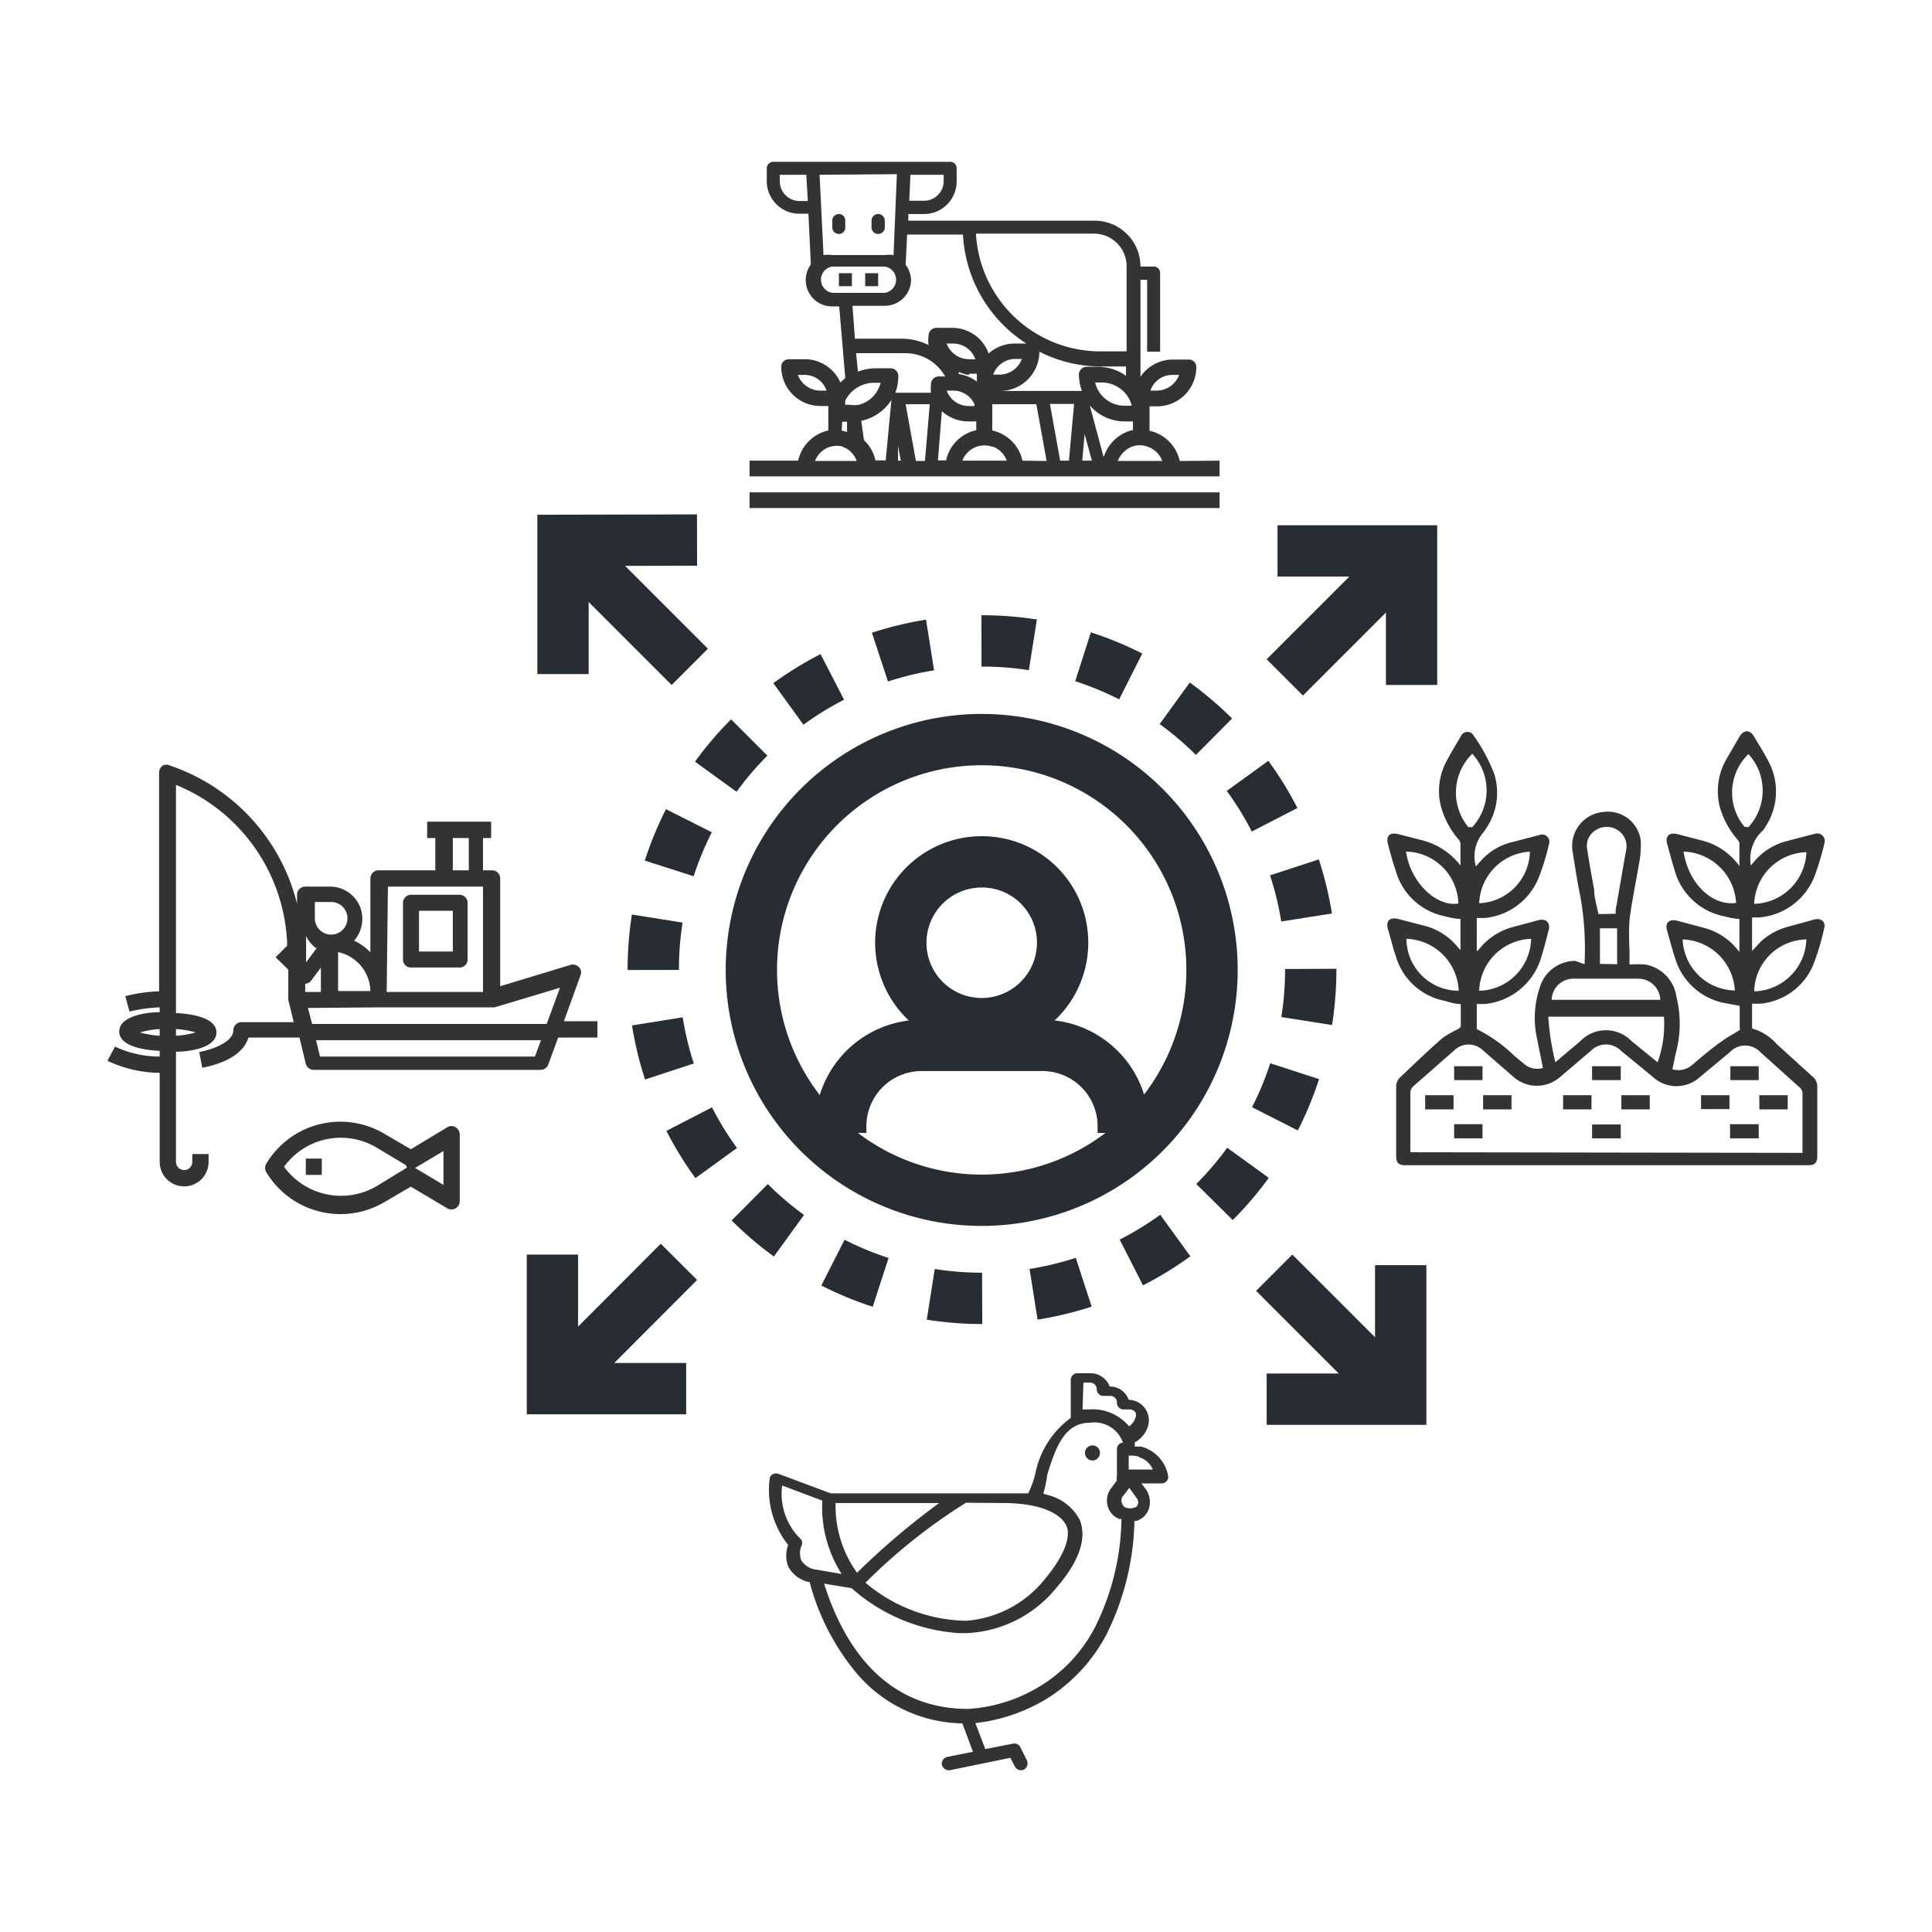 <svg xmlns="http://www.w3.org/2000/svg" viewBox="0 0 64 64"><defs><style>.cls-1,.cls-2,.cls-3,.cls-4{fill:none;}.cls-1,.cls-2,.cls-3{stroke:#282d33;stroke-width:1.7px;}.cls-1{stroke-dasharray:1.71 1.71;}.cls-3{stroke-linejoin:bevel;}.cls-5{fill:#333;}</style></defs><g id="Charity"><path class="cls-1" d="M43.42,32.12A10.89,10.89,0,1,1,32.53,21.23,10.89,10.89,0,0,1,43.42,32.12Z"/><polyline class="cls-2" points="23.09 17.89 18.65 17.9 18.65 22.33"/><line class="cls-3" x1="19.09" y1="18.33" x2="22.85" y2="22.09"/><polyline class="cls-2" points="18.3 41.56 18.3 46 22.73 46"/><line class="cls-3" x1="18.74" y1="45.56" x2="22.49" y2="41.8"/><polyline class="cls-2" points="41.96 46.35 46.4 46.35 46.4 41.91"/><line class="cls-3" x1="45.96" y1="45.91" x2="42.21" y2="42.16"/><polyline class="cls-2" points="46.76 22.69 46.76 18.25 42.32 18.25"/><line class="cls-3" x1="46.31" y1="18.69" x2="42.56" y2="22.44"/><path class="cls-3" d="M40.15,32.12a7.63,7.63,0,1,1-7.62-7.62A7.63,7.63,0,0,1,40.15,32.12Z"/><path class="cls-3" d="M35.2,31.23a2.68,2.68,0,1,1-2.67-2.68A2.67,2.67,0,0,1,35.2,31.23Z"/><path class="cls-3" d="M37.21,37.53v-.22a2.68,2.68,0,0,0-2.68-2.68h-4a2.68,2.68,0,0,0-2.68,2.68v.22"/><path class="cls-4" d="M32.1,11.9h.21a.78.78,0,0,0-.73-.52h-.22A.79.79,0,0,0,32.1,11.9Z"/><path class="cls-4" d="M31.88,15.27h1.47a.78.78,0,0,0-1.47,0Z"/><path class="cls-4" d="M32.36,12.68v-.26H32.1a1.15,1.15,0,0,1-.37-.06l0,.07A1.33,1.33,0,0,1,32.36,12.68Z"/><path class="cls-4" d="M37.55,14.26V14h-.26a1.52,1.52,0,0,1-1.17-.53l.45,1.68a1.32,1.32,0,0,1,.77-.8A.73.73,0,0,1,37.55,14.26Z"/><polygon class="cls-4" points="35.92 14.39 35.85 15.27 36.17 15.27 35.92 14.39"/><path class="cls-4" d="M32.88,13.39v.87a1.31,1.31,0,0,1,1,1h.79l-.34-1.88Z"/><polygon class="cls-4" points="29.77 15.27 29.9 15.27 29.81 14.78 29.77 15.27"/><path class="cls-4" d="M32.36,14.26V14H32.1a1.3,1.3,0,0,1-.88-.34l-.15,1.64h.27A1.31,1.31,0,0,1,32.36,14.26Z"/><polygon class="cls-4" points="35.58 13.39 34.78 13.39 35.12 15.27 35.41 15.27 35.58 13.39"/><path class="cls-4" d="M31.26,6V5.79h-1.1l0,.87h.49A.65.65,0,0,0,31.26,6Z"/><path class="cls-4" d="M39.06,12.42h-.22a.76.76,0,0,0-.73.52h.21A.8.8,0,0,0,39.06,12.42Z"/><path class="cls-4" d="M31.79,13.39a.81.81,0,0,0,.31.06h.21l0-.06a.77.77,0,0,0-.7-.45h-.22v0A.77.77,0,0,0,31.79,13.39Z"/><path class="cls-4" d="M25.83,5.79V6a.66.66,0,0,0,.66.65h.27l-.05-.87Z"/><path class="cls-4" d="M26.65,12.42h-.22a.8.8,0,0,0,.74.52h.21A.76.76,0,0,0,26.65,12.42Z"/><polygon class="cls-4" points="30.8 13.39 30 13.39 30.34 15.27 30.64 15.27 30.8 13.39"/><path class="cls-4" d="M29.33,15.27l.19-2a1.57,1.57,0,0,1-1,.69l0,.66a1.29,1.29,0,0,1,.38.67Z"/><path class="cls-4" d="M36.47,11.65h.87V8.83a1.08,1.08,0,0,0-1.09-1.08h-3.9A4.13,4.13,0,0,0,36.47,11.65Z"/><path class="cls-4" d="M28.42,15.27a.81.81,0,0,0-.25-.35.63.63,0,0,0-.23-.12.77.77,0,0,0-1,.47h1.47Z"/><path class="cls-4" d="M28.2,13.45a.92.92,0,0,0,.29,0,1,1,0,0,0,.72-.73H29a1.07,1.07,0,0,0-.94.59,1.27,1.27,0,0,0-.06.18h.22Z"/><path class="cls-4" d="M29.74,9.27a.44.44,0,0,0-.43-.44H27.57a.44.44,0,0,0,0,.87h1.74A.43.43,0,0,0,29.74,9.27Zm-1.52.21h-.43V9.05h.43Zm.87,0h-.43V9.05h.43Z"/><path class="cls-4" d="M29.5,12.16a.26.26,0,0,1,.26.26,1.68,1.68,0,0,1-.1.55h1.17a1.33,1.33,0,0,1,0-.28.26.26,0,0,1,.26-.26h.21A1.51,1.51,0,0,0,30,11.65h-1.6l0,.62a1.66,1.66,0,0,1,.58-.11Z"/><path class="cls-4" d="M37.34,13.45h.17a1,1,0,0,0-.17-.36,1.05,1.05,0,0,0-.83-.41h-.23a1,1,0,0,0,1,.77Z"/><path class="cls-4" d="M38.06,14.8a.71.71,0,0,0-.29-.05.73.73,0,0,0-.43.16.82.82,0,0,0-.27.36h1.47A.77.77,0,0,0,38.06,14.8Z"/><path class="cls-4" d="M28.1,14h-.16v.29l.18.05Z"/><path class="cls-4" d="M33.87,11.9h-.22a.78.78,0,0,0-.73.52h.21A.79.79,0,0,0,33.87,11.9Z"/><path class="cls-4" d="M27.57,8.4h1.74a.93.93,0,0,1,.29,0l.13-2.66H27.15l.13,2.66A.93.93,0,0,1,27.57,8.4Zm1.3-1.09a.22.22,0,0,1,.44,0v.22a.22.22,0,1,1-.44,0Zm-1.3,0a.22.22,0,0,1,.22-.22.21.21,0,0,1,.21.22v.22a.21.21,0,0,1-.21.22.22.22,0,0,1-.22-.22Z"/><path class="cls-4" d="M36.47,12.09a4.51,4.51,0,0,1-2-.49v0a1.3,1.3,0,0,1-1.3,1.3h-.25v0h2.95a1.62,1.62,0,0,1-.1-.54.26.26,0,0,1,.26-.26h.52a1.52,1.52,0,0,1,.83.24v-.31Z"/><path class="cls-4" d="M29.31,10.13H28.24l.08,1.09H30a2,2,0,0,1,.88.21,1.06,1.06,0,0,1,0-.31.26.26,0,0,1,.26-.26h.52a1.28,1.28,0,0,1,1.21.85,1.3,1.3,0,0,1,.86-.33H34a4.56,4.56,0,0,1-2.12-3.63H30.07l-.05,1a.88.88,0,0,1,.16.5h0A.87.87,0,0,1,29.31,10.13Z"/><path class="cls-5" d="M27.79,7.75A.21.21,0,0,0,28,7.53V7.31a.21.21,0,0,0-.21-.22.22.22,0,0,0-.22.22v.22A.22.22,0,0,0,27.79,7.75Z"/><path class="cls-5" d="M29.09,7.75a.22.22,0,0,0,.22-.22V7.31a.22.22,0,0,0-.44,0v.22A.22.22,0,0,0,29.09,7.75Z"/><rect class="cls-5" x="27.79" y="9.05" width="0.43" height="0.43"/><rect class="cls-5" x="28.66" y="9.05" width="0.43" height="0.43"/><rect class="cls-5" x="24.83" y="16.31" width="15.57" height="0.52"/><path class="cls-5" d="M39.08,15.27a1.31,1.31,0,0,0-1-1v-.81h.25a1.3,1.3,0,0,0,1.3-1.29.25.25,0,0,0-.26-.26h-.52a1.3,1.3,0,0,0-1.07.57V9.27H38v2.38h.43V9.05a.21.21,0,0,0-.21-.22h-.44a1.52,1.52,0,0,0-1.52-1.52H30.09V7.09h.51A1.08,1.08,0,0,0,31.69,6V5.58a.21.21,0,0,0-.21-.22H25.62a.22.22,0,0,0-.22.22V6a1.08,1.08,0,0,0,1.09,1.08h.29l.08,1.68A.88.88,0,0,0,27.07,10a.89.89,0,0,0,.5.15h.23L28,12.52l-.16.15a1.29,1.29,0,0,0-1.18-.77h-.52a.25.25,0,0,0-.26.26,1.3,1.3,0,0,0,1.3,1.29h.26v.81a1.31,1.31,0,0,0-1,1H24.83v.52H40.4v-.52Zm-.24-2.85h.22a.8.8,0,0,1-.74.52h-.21A.76.76,0,0,1,38.84,12.42ZM30.16,5.79h1.1V6a.65.65,0,0,1-.65.65h-.49Zm-3.67.87A.66.66,0,0,1,25.83,6V5.79h.88l.05.87Zm.68,6.28a.8.8,0,0,1-.74-.52h.22a.76.76,0,0,1,.73.52Zm1.36,1a1.57,1.57,0,0,0,1-.69l-.19,2H29a1.29,1.29,0,0,0-.38-.67ZM30,13.39h.8l-.16,1.88h-.3Zm1.36-.45h.22a.77.77,0,0,1,.7.45l0,.06H32.1a.81.81,0,0,1-.31-.06.77.77,0,0,1-.42-.43Zm0-1.56h.22a.78.78,0,0,1,.73.52H32.1A.79.79,0,0,1,31.36,11.38Zm.74,1h.26v.26a1.33,1.33,0,0,0-.6-.25l0-.07A1.15,1.15,0,0,0,32.1,12.42Zm2.68,1h.8l-.17,1.88h-.29Zm1.15,1,.24.88h-.32Zm-3.06.41a.77.77,0,0,1,.48.47H31.88A.78.78,0,0,1,32.87,14.8Zm1,.47a1.31,1.31,0,0,0-1-1v-.87h1.46l.34,1.88Zm-2.67-1.64a1.3,1.3,0,0,0,.88.34h.26v.29a1.31,1.31,0,0,0-1,1h-.27Zm-1.45,1.64,0-.49.09.49Zm6.8-.15-.45-1.68a1.52,1.52,0,0,0,1.17.53h.26v.29a.73.73,0,0,0-.21.06A1.32,1.32,0,0,0,36.57,15.12Zm-.29-2.44h.23a1.05,1.05,0,0,1,.83.41,1,1,0,0,1,.17.36h-.22A1,1,0,0,1,36.28,12.68Zm.23-.52H36a.26.26,0,0,0-.26.26,1.62,1.62,0,0,0,.1.54H32.88v0h.25a1.3,1.3,0,0,0,1.3-1.3v0a4.51,4.51,0,0,0,2,.49h.87v.31A1.52,1.52,0,0,0,36.51,12.16Zm-3.59.26a.78.78,0,0,1,.73-.52h.22a.79.79,0,0,1-.74.52Zm3.33-4.67a1.08,1.08,0,0,1,1.09,1.08v2.82h-.87a4.13,4.13,0,0,1-4.12-3.9ZM30,8.77l.05-1h1.85A4.56,4.56,0,0,0,34,11.38h-.39a1.3,1.3,0,0,0-.86.33,1.28,1.28,0,0,0-1.21-.85h-.52a.26.26,0,0,0-.26.26,1.06,1.06,0,0,0,0,.31,2,2,0,0,0-.88-.21H28.32l-.08-1.09h1.07a.87.87,0,0,0,.87-.86h0A.88.88,0,0,0,30,8.77Zm-.29-3L29.6,8.45a.93.93,0,0,0-.29,0H27.57a.93.93,0,0,0-.29,0l-.13-2.66ZM27.57,9.7a.44.44,0,0,1,0-.87h1.74a.44.44,0,0,1,0,.87Zm.79,2H30a1.51,1.51,0,0,1,1.31.77h-.21a.26.26,0,0,0-.26.26,1.33,1.33,0,0,0,0,.28H29.66a1.68,1.68,0,0,0,.1-.55.26.26,0,0,0-.26-.26H29a1.66,1.66,0,0,0-.58.11ZM28,13.27a1.07,1.07,0,0,1,.94-.59h.23a1,1,0,0,1-.72.73.92.92,0,0,1-.29,0H28A1.27,1.27,0,0,1,28,13.27Zm-.1.7h.16l0,.34-.18-.05Zm0,.83a.63.63,0,0,1,.23.12.81.81,0,0,1,.25.35H27A.77.77,0,0,1,27.94,14.8Zm9.83.47h-.7a.82.82,0,0,1,.27-.36.73.73,0,0,1,.43-.16.71.71,0,0,1,.29.05.77.77,0,0,1,.48.47Z"/><path class="cls-5" d="M15.23,29.64H13.61a.27.27,0,0,0-.26.27v1.88a.26.26,0,0,0,.26.26h1.62a.26.26,0,0,0,.26-.26V29.91A.27.27,0,0,0,15.23,29.64ZM15,31.52H13.88V30.17H15Z"/><path class="cls-5" d="M5.29,38.49a.81.81,0,0,0,1.62,0v-.26H6.37v.26a.27.27,0,0,1-.54,0V34.84c.48,0,1.34-.14,1.34-.64s-.86-.62-1.34-.64V26a5.93,5.93,0,0,1,3.68,5.2v.13l-.38.38.42.41,0,1h0a0,0,0,0,0,0,0l.18.74H8a.27.27,0,0,0-.27.27c0,.3-.44.58-1.13.72l.1.52c.84-.16,1.38-.51,1.53-1H9.92l.21.87a.27.27,0,0,0,.26.2h7.52a.27.27,0,0,0,.25-.17l.33-.9h1.3v-.54H18.68l.55-1.52a.25.25,0,0,0-.05-.27.28.28,0,0,0-.27-.08l-2.34.71V29.1a.27.27,0,0,0-.27-.27H16V27.76h.27v-.54H14.15v.54h.27v1.07H12.54a.27.27,0,0,0-.27.27v2.45a1.74,1.74,0,0,0-.54-.39A1.09,1.09,0,0,0,11.91,30a1.07,1.07,0,0,0-1-.63h-.8a.27.27,0,0,0-.27.27v.3a6.47,6.47,0,0,0-4.21-4.58.26.26,0,0,0-.24,0,.29.29,0,0,0-.12.22v7.26A4.9,4.9,0,0,0,4.15,33l.14.51a4.92,4.92,0,0,1,1-.14v.16c-.48,0-1.34.14-1.34.64s.86.62,1.34.64V35a3.47,3.47,0,0,1-1.48-.33l-.25.47a4.14,4.14,0,0,0,1.73.4Zm4.82-5.63v-.27h0a.27.27,0,0,0,.2-.11l.32-.43v.81ZM17.72,35H10.6l-.13-.54h7.45ZM15,27.76h.53v1.07H15Zm-2.15,1.61H16v3.49H12.81Zm-.27,4H16.3l.08,0,2.17-.65-.44,1.2H10.34l-.14-.53Zm-.27-.54H11.2V31.54A1.35,1.35,0,0,1,12.27,32.86Zm-1.88-2.95h.54a.54.54,0,1,1-.54.53Zm.08,1.5-.37.5,0,0,0-.71c0-.05,0-.11,0-.16A1.1,1.1,0,0,0,10.47,31.41ZM5.83,34.09a2.85,2.85,0,0,1,.65.11,2.85,2.85,0,0,1-.65.11Zm-1.19.11a2.85,2.85,0,0,1,.65-.11v.22A2.85,2.85,0,0,1,4.64,34.2Z"/><path class="cls-5" d="M15.09,37.34a.26.26,0,0,0-.27,0l-1.21.73-.89-.52a2.86,2.86,0,0,0-3.9,1,.28.28,0,0,0,0,.28,2.87,2.87,0,0,0,3.9,1l.89-.52,1.21.72a.29.29,0,0,0,.27,0,.29.29,0,0,0,.14-.24V37.57A.29.29,0,0,0,15.09,37.34Zm-1.61,1.34-1,.61a2.33,2.33,0,0,1-3.07-.64A2.32,2.32,0,0,1,12.45,38l1,.6a.23.23,0,0,0,.14,0,.23.23,0,0,0-.14,0Zm1.21.57-.94-.56a.23.23,0,0,0-.14,0,.33.33,0,0,0,.14,0l.94-.56Z"/><path class="cls-5" d="M10.13,38.38h.53v.54h-.53Z"/><path class="cls-5" d="M52.49,31.94a10.05,10.05,0,0,0-.13-2.2c-.11-.52-.18-1-.27-1.56a1.13,1.13,0,0,1,1-1.28,1.1,1.1,0,0,1,1.26.93,3.09,3.09,0,0,1-.06.8c-.1.61-.23,1.21-.31,1.83a8.34,8.34,0,0,0,0,1c0,.16,0,.31,0,.49a4.51,4.51,0,0,1,.52,0A1.26,1.26,0,0,1,55.53,33a3.74,3.74,0,0,1,0,1.82c-.05.19-.08.39-.13.6a.69.69,0,0,0,.64-.13c.32-.27.63-.54,1-.8.16-.12.34-.21.51-.32s.08-.06.08-.1c0-.25,0-.5,0-.75l-.54-.1a2.13,2.13,0,0,1-1.6-1.48c-.1-.29-.17-.59-.26-.89s.07-.41.33-.35l.9.24a2.11,2.11,0,0,1,1.1.72l.06.07V30.44c-.17,0-.35-.05-.52-.09a2.13,2.13,0,0,1-1.62-1.5c-.09-.29-.17-.59-.25-.88s.08-.4.33-.34l.81.21a2.18,2.18,0,0,1,1.25.85c0-.28,0-.52,0-.76,0-.05-.06-.1-.09-.15a2.78,2.78,0,0,1-.57-1.09,2.13,2.13,0,0,1,.24-1.56l.43-.74c.14-.22.34-.22.47,0s.32.52.46.79a2.12,2.12,0,0,1-.08,2.21.67.67,0,0,1-.07.11A1.26,1.26,0,0,0,58,28.67l.17-.2a2.1,2.1,0,0,1,.95-.59l1-.26a.25.25,0,0,1,.32.3A9.75,9.75,0,0,1,60.12,29a2.16,2.16,0,0,1-1.83,1.39l-.25,0v1.11l.3-.32a2.16,2.16,0,0,1,.85-.47l.91-.25c.22-.06.39.08.33.28A7.83,7.83,0,0,1,60.05,32a2.11,2.11,0,0,1-1.75,1.25l-.13,0-.13,0v.82a1.7,1.7,0,0,1,.81.51l1.2,1.09a.41.41,0,0,1,.15.33c0,.76,0,1.52,0,2.29,0,.23-.08.31-.31.31H46.56c-.23,0-.31-.08-.31-.31,0-.77,0-1.54,0-2.31a.42.42,0,0,1,.12-.28c.46-.44.92-.88,1.41-1.31a3.35,3.35,0,0,1,.52-.3s.09-.06.09-.09c0-.25,0-.49,0-.74-.19,0-.37-.06-.55-.11a2.1,2.1,0,0,1-1.6-1.47c-.1-.29-.17-.59-.26-.89s.08-.41.33-.35l.89.23a2.09,2.09,0,0,1,1.11.73l.07.07V30.44c-.18,0-.36-.05-.53-.09a2.12,2.12,0,0,1-1.61-1.49c-.1-.29-.18-.59-.26-.89s.08-.4.33-.34l.82.21a2.32,2.32,0,0,1,1.25.83c0-.25,0-.49,0-.73a.27.27,0,0,0-.07-.14,2.77,2.77,0,0,1-.59-1.14,2.08,2.08,0,0,1,.18-1.41c.16-.31.34-.6.51-.89a.23.23,0,0,1,.4,0,5.65,5.65,0,0,1,.69,1.28,2.09,2.09,0,0,1-.27,1.8.83.83,0,0,1-.08.12,1.22,1.22,0,0,0-.26,1.14l.18-.2a2,2,0,0,1,.93-.58l1-.26a.24.24,0,0,1,.31.31A7.59,7.59,0,0,1,51,29a2.15,2.15,0,0,1-1.81,1.41l-.14,0-.13,0v1.1a.2.2,0,0,0,.07-.06,2.14,2.14,0,0,1,1.12-.74l.86-.23c.25-.06.4.09.33.34s-.14.56-.23.84a2.17,2.17,0,0,1-1.89,1.6l-.26,0v.83a5,5,0,0,1,1.25.89l.35.29a.68.68,0,0,0,.59.11c-.06-.33-.13-.65-.2-1a3.2,3.2,0,0,1,.1-1.68,1.23,1.23,0,0,1,1.17-.87Zm7.22,6.25c0-.66,0-1.31,0-1.95a.27.27,0,0,0-.11-.23l-1.29-1.16a.69.69,0,0,0-1,0l-1,.83a1.15,1.15,0,0,1-1.55,0l-1.06-.87a.7.7,0,0,0-1,0l-1,.85a1.17,1.17,0,0,1-1.58,0l-1-.87a.68.68,0,0,0-.94,0L46.8,36a.32.32,0,0,0-.08.21c0,.61,0,1.22,0,1.83,0,0,0,.09,0,.13Zm-8.19-3,.83-.7a1.18,1.18,0,0,1,1.7,0l.86.7a3.69,3.69,0,0,0,.21-1.51H51.29A8.21,8.21,0,0,0,51.52,35.17Zm2-4.92a.6.6,0,0,0,0-.12c.12-.67.23-1.34.35-2a.63.63,0,0,0-.28-.65.67.67,0,0,0-.73,0,.61.61,0,0,0-.28.65c.07.45.15.89.23,1.34,0,.26.09.52.14.79ZM51.4,33.12H55a.73.73,0,0,0-.72-.7H52.14A.72.72,0,0,0,51.4,33.12Zm-4.81-2a1.73,1.73,0,0,0,1.73,1.7A1.79,1.79,0,0,0,46.59,31.1Zm13.25,0a1.76,1.76,0,0,0-1.73,1.72A1.78,1.78,0,0,0,59.84,31.1Zm-2.37,1.71a1.79,1.79,0,0,0-1.73-1.71A1.76,1.76,0,0,0,57.47,32.81Zm-10.89-4.6c.15,1,1,1.82,1.73,1.7A1.77,1.77,0,0,0,46.58,28.21Zm13.26,0a1.78,1.78,0,0,0-1.73,1.71A1.78,1.78,0,0,0,59.84,28.21ZM49,32.82a1.76,1.76,0,0,0,1.72-1.72A1.78,1.78,0,0,0,49,32.82Zm6.77-4.61c.16,1.05.94,1.81,1.74,1.7A1.8,1.8,0,0,0,55.73,28.21Zm-5,0A1.78,1.78,0,0,0,49,29.92,1.75,1.75,0,0,0,50.68,28.21Zm-2-.81a1.79,1.79,0,0,0,0-2.43A1.8,1.8,0,0,0,48.64,27.4Zm9.15,0a1.79,1.79,0,0,0,0-2.42A1.77,1.77,0,0,0,57.79,27.39Zm-4.35,4.54V30.75H53v1.18Z"/><path class="cls-5" d="M49.11,35.78h-.94v-.46h.94Z"/><path class="cls-5" d="M53.69,35.78h-.95v-.46h.95Z"/><path class="cls-5" d="M58.26,35.32v.46h-.94v-.46Z"/><path class="cls-5" d="M48.15,36.75h-.94v-.47h.94Z"/><path class="cls-5" d="M49.13,36.75v-.47h.94v.47Z"/><path class="cls-5" d="M52.72,36.75h-.94v-.47h.94Z"/><path class="cls-5" d="M54.65,36.75h-.94v-.47h.94Z"/><path class="cls-5" d="M56.35,36.28h.94v.46h-.94Z"/><path class="cls-5" d="M59.22,36.75h-.94v-.47h.94Z"/><path class="cls-5" d="M48.17,37.24h.94v.47h-.94Z"/><path class="cls-5" d="M53.69,37.25v.46h-.95v-.46Z"/><path class="cls-5" d="M57.31,37.71v-.47h.95v.47Z"/><path class="cls-5" d="M26.11,51.18a1,1,0,0,0,0,.71,1,1,0,0,0,.71.52,7.83,7.83,0,0,0,1.6,3.07,4.69,4.69,0,0,0,3.46,1.61l.35.94-.85.17a.23.23,0,0,0-.18.26.24.24,0,0,0,.27.18h0l2-.41.15.29a.23.23,0,0,0,.3.1.24.24,0,0,0,.1-.3h0l-.22-.44a.22.22,0,0,0-.24-.12l-.92.18-.33-.86a5.8,5.8,0,0,0,2.45-.86,5.56,5.56,0,0,0,1.89-2.07,8.83,8.83,0,0,0,.93-3.77l.07,0a.62.62,0,0,0,.41-.41.74.74,0,0,0-.09-.62l-.16-.21h.67a.22.22,0,0,0,.22-.22s0,0,0,0a1.22,1.22,0,0,0-.9-1l-.21,0,0-.14a.91.91,0,0,0,.44-.54.68.68,0,0,0-.64-.87h0a.66.66,0,0,0-.63-.44h0a.68.68,0,0,0-.63-.44h-.44a.22.22,0,0,0-.22.22v1.26a3,3,0,0,0-1.18,1.88,3.17,3.17,0,0,1-.23.62H27.52l-1.74-.65a.22.22,0,0,0-.28.13.09.09,0,0,0,0,0A2.93,2.93,0,0,0,26.11,51.18ZM37.7,49.82a.16.16,0,0,1-.12.12.42.42,0,0,1-.29,0,.21.21,0,0,1-.12-.14.24.24,0,0,1,0-.2l.24-.31.24.33A.25.25,0,0,1,37.7,49.82Zm0-1.56a.74.74,0,0,1,.49.42h-.8v-.46A1.1,1.1,0,0,1,37.75,48.26ZM35.89,45.8h.22a.22.22,0,0,1,.22.22.22.22,0,0,0,.22.22h.22a.22.22,0,0,1,.23.22.22.22,0,0,0,.22.23h.2a.23.23,0,0,1,.19.09.21.21,0,0,1,0,.19.54.54,0,0,1-.21.28.27.27,0,0,0-.07-.08,1.55,1.55,0,0,0-1.25-.48h-.22Zm-1.2,3.06c.3-1,.61-1.73,1.42-1.73a1,1,0,0,1,1.09.66h0A.21.21,0,0,0,37,48v.89a.27.27,0,0,0,0,.15l-.2.27a.67.67,0,0,0,.13.93l.14.08.08,0a8.27,8.27,0,0,1-.87,3.57,4.94,4.94,0,0,1-1.72,1.9,5.18,5.18,0,0,1-2.48.82c-2.83,0-4.16-2.18-4.78-4.15l.91.15a5.93,5.93,0,0,0,3.58,1.49H32A4.05,4.05,0,0,0,35,52.59c.78-.9,1-1.65.77-2.24a1.64,1.64,0,0,0-1-.81l-.21-.06A3.56,3.56,0,0,0,34.69,48.86Zm-1.46.93c1.29,0,1.92.38,2.09.74s-.06,1-.7,1.77A3.69,3.69,0,0,1,32,53.69a5.3,5.3,0,0,1-3.33-1.26A18.67,18.67,0,0,1,32,49.78Zm-5.55,0h3.43a24.78,24.78,0,0,0-2.72,2.31A3.8,3.8,0,0,1,27.68,49.79Zm-1.77-.58,1.33.5a4.12,4.12,0,0,0,.64,2.43L27.07,52a.69.69,0,0,1-.52-.3.63.63,0,0,1,0-.49.21.21,0,0,0-.07-.27A2.09,2.09,0,0,1,25.91,49.21Z"/><circle class="cls-5" cx="36.19" cy="48.13" r="0.25"/></g></svg>
